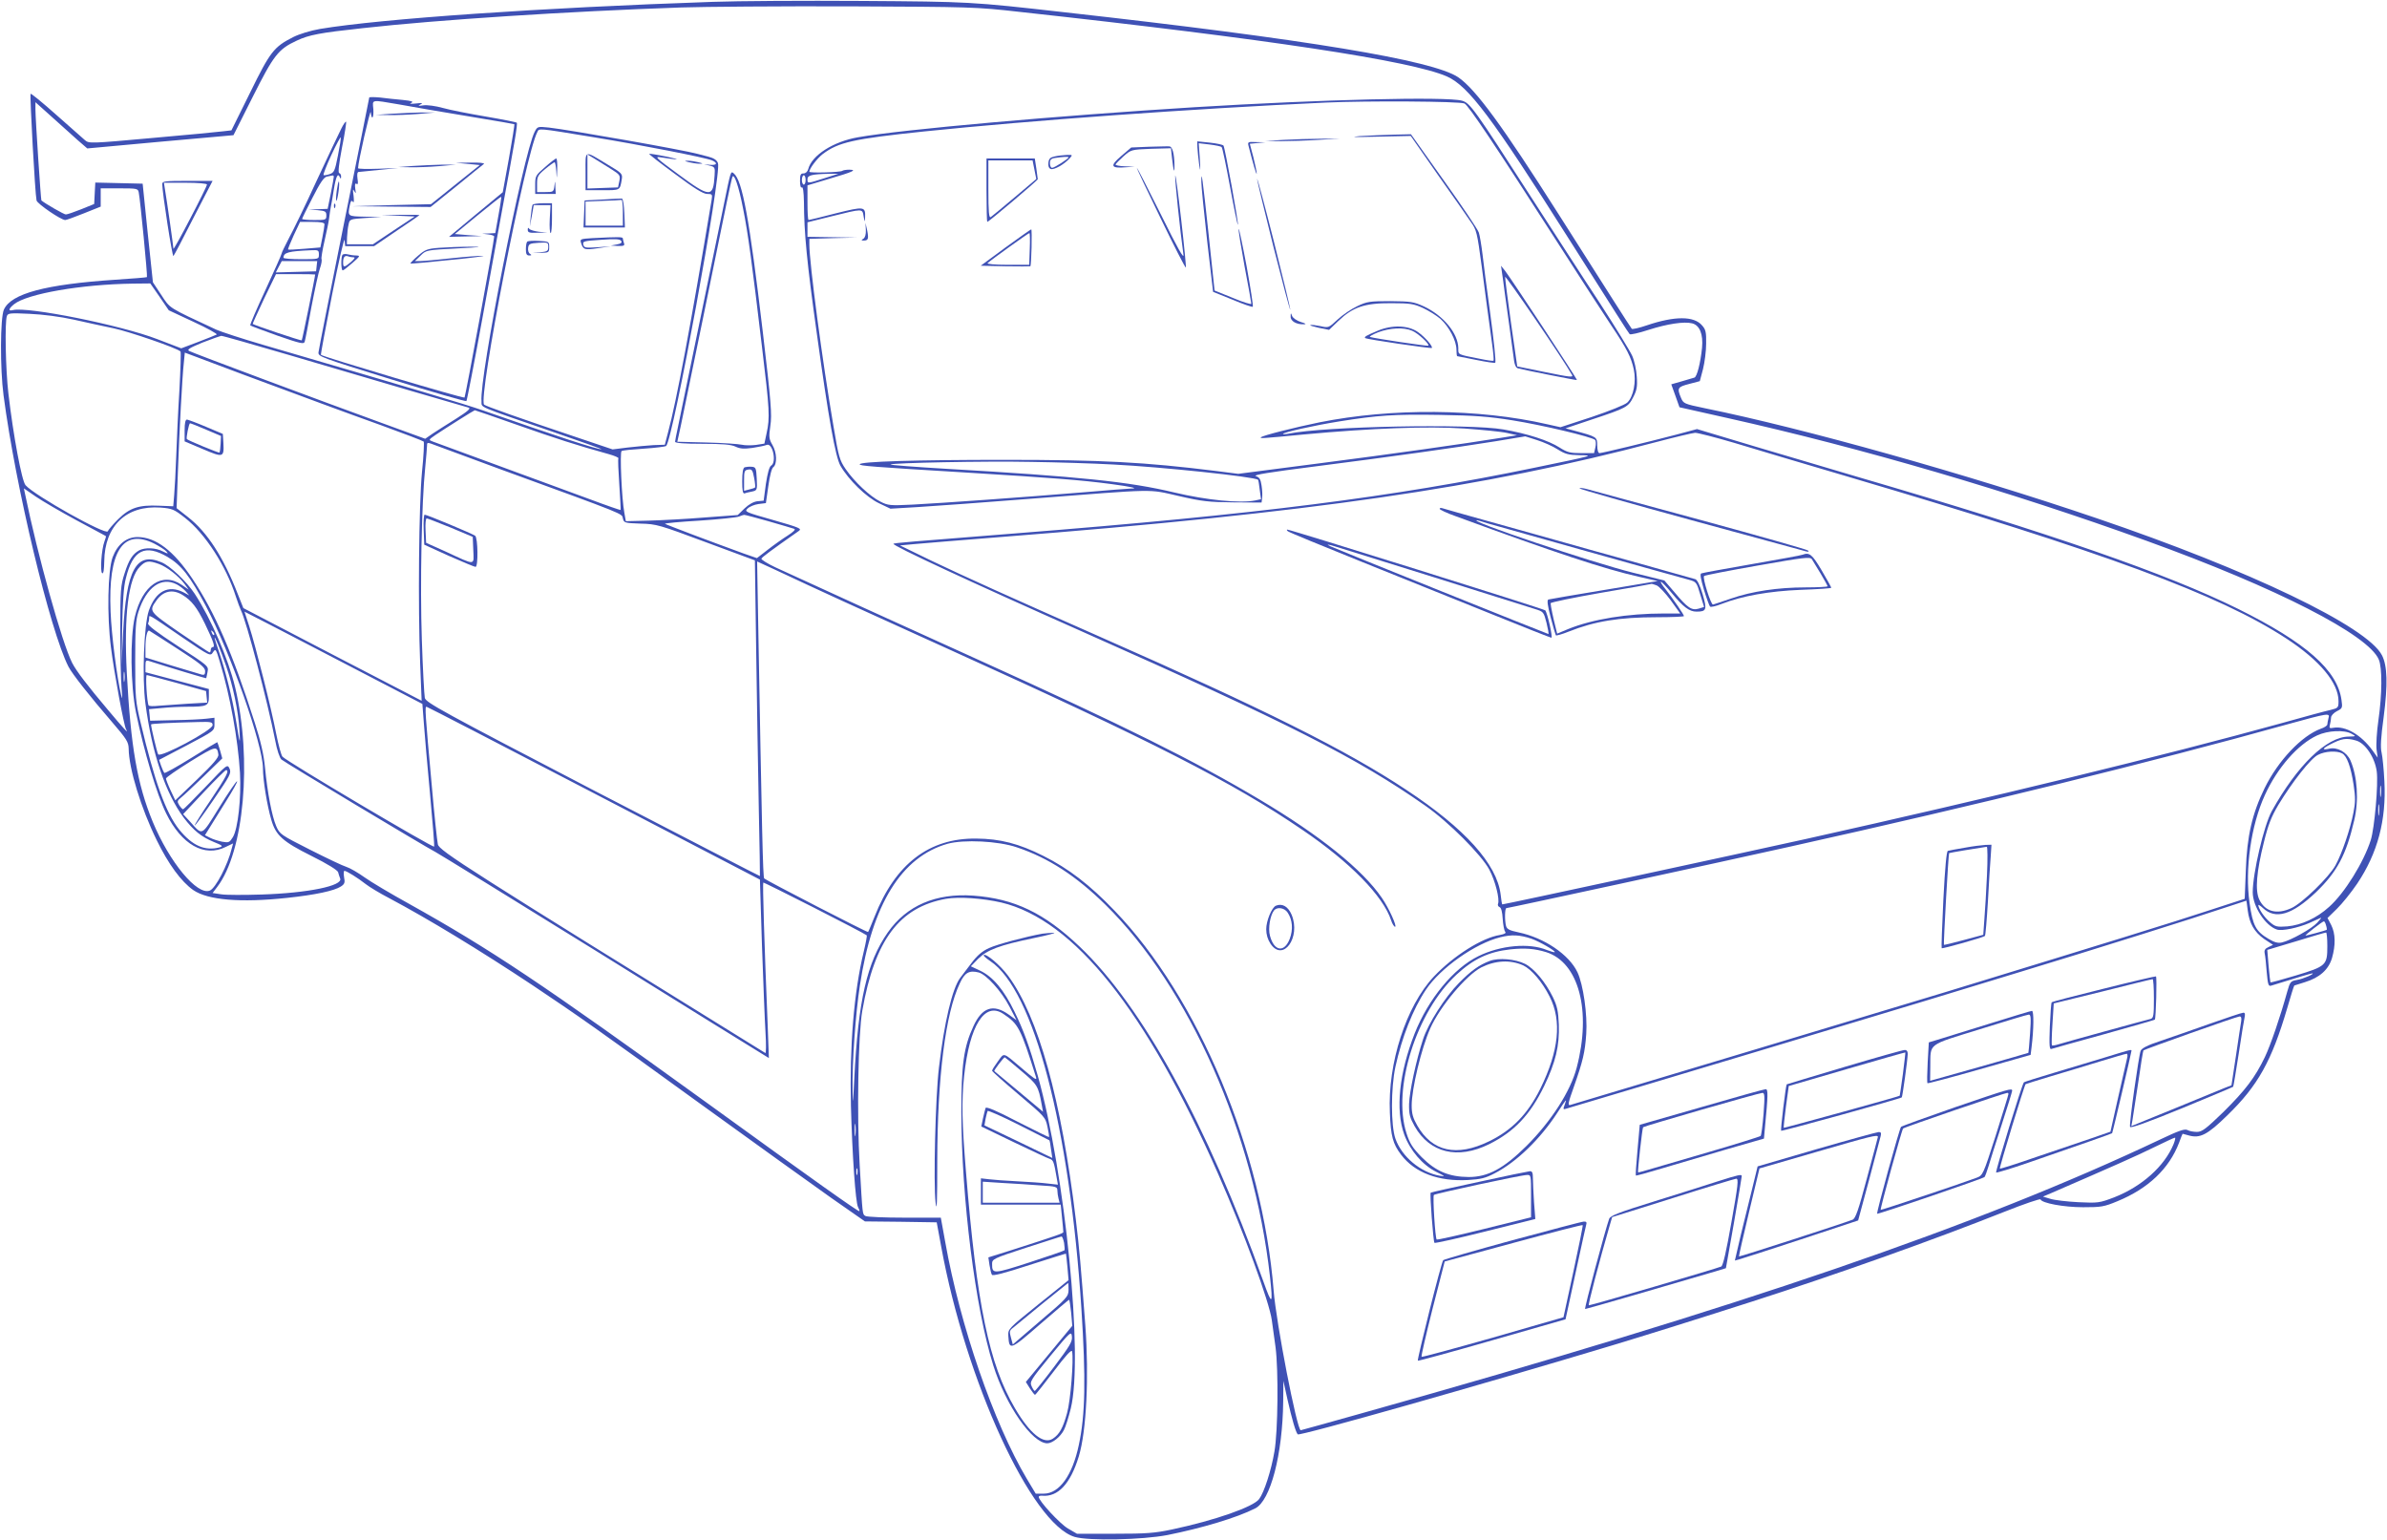 <?xml version="1.0" standalone="no"?>
<!DOCTYPE svg PUBLIC "-//W3C//DTD SVG 20010904//EN"
 "http://www.w3.org/TR/2001/REC-SVG-20010904/DTD/svg10.dtd">
<svg version="1.0" xmlns="http://www.w3.org/2000/svg"
 width="1280pt" height="826pt" viewBox="0 0 1280 826"
 preserveAspectRatio="xMidYMid meet">
<g transform="translate(0,826) scale(0.1,-0.1)"
fill="#3f51b5" stroke="none">
<path d="M3820 8250 c-912 -31 -1773 -90 -2103 -145 -52 -9 -111 -27 -145 -44
-104 -53 -123 -78 -231 -298 l-100 -202 -43 -5 c-24 -3 -196 -20 -382 -36
-331 -30 -339 -30 -360 -12 -12 10 -81 72 -154 136 -73 65 -135 116 -138 113
-5 -5 24 -538 32 -572 4 -18 131 -105 154 -105 6 0 50 16 100 36 l90 36 0 49
0 49 100 0 c95 0 100 -1 104 -22 8 -38 48 -450 44 -454 -2 -2 -78 -8 -169 -14
-375 -25 -559 -74 -598 -160 -20 -44 -21 -316 -2 -460 65 -495 250 -1263 348
-1455 20 -39 117 -162 232 -295 81 -94 90 -109 91 -145 1 -107 67 -321 150
-490 63 -129 131 -222 196 -268 78 -54 254 -69 504 -42 151 16 253 38 288 61
20 13 23 21 17 50 -3 19 -2 34 2 34 11 0 72 -38 114 -71 19 -15 75 -49 125
-75 211 -112 487 -280 769 -467 248 -166 338 -229 915 -647 278 -201 587 -423
686 -493 l182 -127 192 -2 193 -3 24 -130 c132 -723 484 -1488 716 -1557 74
-22 362 -16 497 10 185 37 373 93 471 143 82 41 147 290 150 574 l1 110 22
-100 c24 -106 44 -175 55 -187 9 -11 999 270 1686 477 198 60 394 121 750 235
449 144 964 327 1357 483 103 41 189 70 190 65 7 -20 125 -42 228 -42 96 0
112 2 184 32 166 68 278 175 331 314 10 27 18 48 19 48 1 0 16 -4 33 -9 60
-17 100 3 207 108 164 159 238 292 321 575 19 66 36 120 38 121 1 0 27 9 57
18 78 24 126 66 145 129 20 70 19 131 -4 177 l-20 38 50 49 c28 27 77 88 109
135 110 164 157 342 146 549 -3 63 -10 132 -15 154 -7 27 -4 81 11 190 23 176
20 276 -9 332 -79 154 -711 457 -1530 735 -696 237 -1571 482 -2102 590 -111
23 -114 25 -127 56 -22 52 -18 58 44 74 l57 15 17 64 c9 36 17 97 17 137 1 61
-2 76 -22 98 -43 51 -147 51 -297 0 -41 -14 -77 -22 -80 -18 -8 10 -137 212
-392 614 -301 474 -446 672 -539 735 -136 91 -809 203 -2109 348 -504 57 -511
57 -1090 61 -305 2 -665 0 -800 -5z m1650 -54 c1326 -145 2098 -262 2289 -346
116 -52 241 -219 653 -870 260 -410 318 -502 327 -512 4 -4 49 6 101 23 100
32 191 46 234 35 40 -10 60 -58 53 -131 -8 -80 -27 -156 -41 -160 -6 -2 -37
-11 -68 -20 l-56 -16 22 -61 22 -62 254 -57 c726 -162 1521 -395 2250 -659
700 -253 1191 -505 1246 -637 19 -44 18 -186 -2 -325 -9 -62 -13 -133 -10
-157 l6 -44 -28 39 c-61 84 -146 133 -210 121 -20 -4 -23 -1 -18 17 3 11 6 29
6 38 0 10 14 25 31 34 30 15 31 18 25 60 -22 160 -190 308 -555 489 -382 189
-995 402 -2031 705 -135 40 -386 114 -557 165 l-313 94 -112 -30 c-156 -41
-398 -99 -411 -99 -7 0 -12 17 -12 42 0 45 -2 46 -125 79 l-45 12 140 47 c187
62 196 67 223 120 19 37 23 56 19 110 -2 36 -13 87 -25 113 -12 26 -89 152
-172 280 -84 127 -250 385 -371 572 -303 471 -326 503 -369 515 -83 23 -750 7
-1435 -35 -727 -45 -1566 -119 -1803 -161 -134 -23 -249 -97 -268 -171 -4 -14
-14 -23 -25 -23 -16 0 -19 -7 -19 -41 0 -24 4 -38 10 -34 6 4 10 -24 11 -77 1
-169 15 -320 70 -713 61 -442 99 -657 126 -703 43 -75 139 -169 207 -201 l61
-29 150 9 c83 5 357 25 610 45 681 53 618 52 786 14 125 -29 163 -33 294 -34
l150 -1 3 24 c2 13 1 43 -3 67 -5 34 -11 44 -31 51 -17 6 77 21 313 51 400 51
758 101 975 136 l157 26 63 -20 c35 -11 85 -33 111 -50 40 -25 58 -30 115 -31
81 -1 87 0 -238 -67 -763 -158 -1486 -250 -2780 -352 -574 -45 -655 -52 -659
-56 -9 -9 422 -209 1019 -474 1097 -487 1470 -676 1832 -930 124 -86 304 -266
345 -345 31 -59 56 -157 46 -182 -3 -7 1 -15 9 -18 8 -3 14 -26 16 -62 2 -32
8 -63 13 -69 7 -8 -2 -13 -28 -18 -96 -15 -249 -112 -354 -223 -149 -158 -248
-465 -236 -729 5 -128 16 -168 60 -226 73 -97 201 -145 360 -136 67 4 93 10
142 36 117 60 245 184 337 326 47 73 52 79 39 43 -10 -25 -9 -28 6 -23 378
112 1782 534 1918 576 105 32 341 104 525 160 379 115 943 292 1099 345 58 19
106 35 107 35 0 0 4 -23 7 -51 9 -71 35 -117 89 -155 l47 -31 -25 -12 c-18 -8
-23 -17 -20 -33 3 -13 8 -58 11 -101 6 -66 9 -77 23 -73 140 44 216 66 221 66
17 -1 -49 -30 -81 -35 -35 -6 -38 -10 -53 -63 -38 -137 -89 -286 -120 -351
-53 -110 -104 -177 -222 -294 -94 -91 -115 -107 -142 -107 -18 0 -41 4 -51 10
-14 8 -46 -3 -147 -51 -975 -462 -2243 -897 -4281 -1468 -178 -50 -325 -91
-327 -91 -20 0 -132 578 -145 747 -60 749 -403 1572 -853 2039 -133 139 -248
227 -382 294 -131 66 -232 92 -360 93 -253 3 -434 -136 -545 -418 -18 -44 -33
-82 -35 -83 -4 -4 -544 275 -557 287 -7 6 -12 237 -33 1408 l-5 292 98 -45
c210 -99 477 -221 937 -429 1079 -488 1519 -712 1890 -966 256 -174 432 -354
475 -485 6 -19 16 -34 21 -34 12 0 -33 100 -71 155 -104 152 -332 335 -655
527 -351 209 -726 395 -1496 744 -389 176 -927 421 -1102 502 -42 20 -76 41
-74 46 3 8 47 41 201 149 17 12 3 18 -137 58 -152 43 -156 45 -138 62 10 10
36 21 58 24 l40 5 13 91 c8 57 18 96 27 102 21 16 19 79 -5 119 -18 31 -20 42
-11 103 9 59 4 124 -40 498 -73 617 -110 816 -156 855 -17 14 -16 16 -54 -170
-161 -782 -234 -1136 -246 -1192 -8 -37 -15 -72 -15 -77 0 -7 50 -11 146 -11
110 0 154 -4 178 -15 25 -12 45 -13 91 -7 33 5 67 12 76 16 32 14 55 -94 24
-111 -10 -6 -19 -40 -28 -98 l-12 -90 -33 -3 c-20 -2 -46 -16 -69 -38 l-37
-36 -176 -13 c-96 -8 -231 -15 -300 -17 l-124 -3 -8 45 c-14 73 -25 324 -15
331 5 4 59 9 120 13 62 4 115 11 119 14 38 37 299 1463 278 1517 -6 17 -22 27
-52 35 -24 6 -50 13 -58 15 -71 20 -689 129 -797 141 -60 6 -61 6 -76 -23 -60
-116 -298 -1320 -285 -1445 3 -36 -37 -19 383 -164 149 -51 266 -93 260 -93
-22 -2 -243 71 -635 208 -101 35 -352 110 -1180 352 -113 33 -225 70 -250 81
-262 122 -246 112 -295 186 l-45 68 -28 265 -27 264 -127 3 -127 3 -3 -57 -3
-58 -69 -28 c-38 -15 -75 -28 -83 -28 -10 0 -109 57 -131 75 -3 2 -32 439 -32
488 l0 39 88 -79 c48 -43 110 -99 138 -124 l52 -45 392 36 392 35 103 205
c113 225 137 256 236 302 66 31 123 42 354 67 403 45 1099 90 1709 111 121 4
525 7 896 6 658 -3 681 -3 920 -30z m2383 -491 c21 -9 166 -226 502 -750 120
-187 248 -385 285 -440 84 -125 107 -171 121 -236 14 -66 -2 -147 -35 -178
-13 -12 -95 -45 -190 -77 l-168 -55 -72 16 c-366 84 -832 88 -1221 10 -127
-26 -304 -70 -313 -80 -8 -7 0 -7 228 15 368 34 665 45 862 32 97 -7 200 -17
230 -24 l53 -12 -80 -13 c-204 -33 -587 -87 -982 -138 l-433 -56 -117 15
c-386 48 -612 60 -1138 60 -473 0 -775 -9 -775 -24 0 -8 54 -13 585 -45 451
-28 600 -39 765 -61 106 -14 150 -24 104 -24 -10 0 -125 -9 -254 -20 -326 -27
-760 -58 -915 -66 -122 -6 -133 -5 -174 16 -56 28 -139 106 -186 174 -33 48
-38 66 -65 227 -61 355 -130 879 -130 978 l0 30 128 4 127 3 -132 2 -133 2 0
39 0 39 129 32 c170 42 165 42 172 0 6 -34 6 -34 8 -5 2 58 -4 59 -157 21 -77
-20 -143 -36 -146 -36 -4 0 -6 42 -6 93 l0 93 113 34 c133 39 155 49 111 50
-17 0 -33 -3 -37 -6 -7 -8 -177 -13 -177 -5 0 17 42 72 72 95 84 63 161 81
543 121 569 59 1437 122 2155 155 218 10 717 7 743 -5z m-4663 -182 c240 -39
593 -108 628 -123 32 -14 27 -27 -10 -24 l-33 3 30 -7 c28 -7 30 -10 27 -52
-7 -122 -24 -121 -197 7 -122 90 -127 95 -90 89 97 -15 113 -14 30 4 -49 10
-92 17 -94 15 -2 -2 61 -51 140 -109 103 -77 150 -106 171 -106 27 0 29 -2 24
-32 -110 -662 -189 -1082 -234 -1248 l-17 -65 -60 -2 c-33 -2 -96 -8 -140 -13
l-80 -10 -190 64 c-322 108 -490 168 -499 176 -34 32 222 1344 285 1461 11 22
-7 24 309 -28z m1230 -219 c-91 -29 -90 -29 -90 -5 0 21 23 27 115 29 l50 0
-75 -24z m-435 -164 c26 -129 48 -293 101 -740 41 -338 43 -380 25 -462 l-12
-57 -45 -7 c-24 -3 -59 -3 -76 1 -18 4 -103 10 -189 12 l-157 4 19 87 c22 105
210 1017 245 1192 14 69 28 132 31 140 9 25 34 -46 58 -170z m335 155 c0 -14
-4 -25 -10 -25 -5 0 -10 11 -10 25 0 14 5 25 10 25 6 0 10 -11 10 -25z m-3464
-627 l49 -72 133 -62 c74 -34 129 -65 124 -68 -5 -3 -50 -21 -100 -40 l-90
-34 -128 49 c-197 76 -697 176 -775 156 -27 -7 -23 8 7 32 71 56 360 106 635
110 l95 1 50 -72z m-461 -122 c66 -15 163 -36 216 -47 81 -17 340 -106 357
-124 3 -3 0 -96 -6 -208 -7 -111 -14 -269 -17 -352 -3 -82 -8 -177 -11 -210
l-5 -60 -76 3 c-108 5 -157 -11 -219 -72 -28 -28 -53 -57 -56 -65 -7 -24 -392
191 -441 247 -20 22 -66 267 -92 492 -15 127 -20 385 -8 415 5 16 19 17 122
12 70 -3 164 -15 236 -31z m1156 -190 c195 -57 487 -143 649 -191 162 -47 303
-88 313 -91 13 -4 -4 -19 -65 -58 -46 -28 -102 -65 -126 -80 l-42 -29 -228 83
c-325 118 -1019 377 -1038 388 -13 7 4 17 72 45 49 19 94 35 100 36 6 1 170
-46 365 -103z m-251 -103 c340 -126 527 -196 745 -274 121 -44 223 -83 227
-87 3 -4 0 -77 -9 -162 -17 -179 -22 -721 -10 -1027 l8 -201 -478 248 -478
249 -31 78 c-76 195 -163 330 -266 410 l-61 48 7 195 c8 221 23 509 32 587 l5
52 67 -25 c37 -14 146 -55 242 -91z m1472 -271 c203 -72 328 -112 491 -157 32
-9 56 -19 53 -23 -3 -5 0 -68 5 -142 5 -73 8 -134 7 -135 -2 -1 -75 24 -163
57 -88 32 -308 113 -490 180 -181 66 -341 125 -354 130 -24 9 -24 9 15 36 49
33 206 132 210 132 2 0 104 -35 226 -78z m5338 24 c158 -25 427 -89 443 -105
5 -5 6 -23 2 -40 l-7 -31 -68 0 c-60 0 -76 4 -117 30 -59 38 -174 75 -301 97
-181 32 -962 17 -1154 -23 -16 -3 -28 -3 -28 -1 0 8 164 45 301 67 207 33 292
39 539 35 189 -3 265 -9 390 -29z m1190 -121 c102 -31 374 -112 605 -180 1393
-411 1993 -633 2355 -869 179 -117 280 -238 280 -336 0 -35 -2 -37 -42 -47
-24 -5 -142 -37 -263 -71 -622 -172 -1549 -398 -2550 -621 -371 -82 -1617
-351 -1629 -351 -2 0 -6 24 -9 53 -20 163 -190 353 -507 562 -318 211 -761
432 -1630 815 -507 224 -724 322 -913 412 l-171 83 74 7 c41 4 251 21 465 38
1660 130 2589 264 3515 509 102 27 196 49 210 50 14 0 108 -24 210 -54z
m-6610 -144 c675 -246 644 -234 650 -261 6 -24 9 -25 95 -28 86 -2 101 -7 351
-100 l262 -97 7 -490 c4 -269 10 -650 14 -845 4 -195 7 -356 6 -358 -1 -1
-404 207 -896 462 -811 422 -894 468 -901 493 -3 15 -11 156 -16 313 -10 294
-1 739 18 921 5 55 10 110 10 120 0 18 1 18 48 0 26 -10 184 -68 352 -130z
m3280 28 c257 -13 761 -66 776 -82 2 -1 6 -25 9 -53 l7 -51 -32 -7 c-81 -16
-260 2 -433 43 -241 58 -516 86 -1224 127 -167 10 -300 20 -298 23 10 9 504
19 755 14 135 -2 333 -8 440 -14z m-5560 -299 c85 -45 156 -84 158 -85 1 -1
-2 -14 -8 -29 -16 -42 -24 -162 -12 -170 7 -4 10 18 11 63 2 191 118 302 302
289 63 -5 72 -9 131 -55 108 -84 221 -259 273 -423 10 -30 22 -63 27 -73 30
-60 142 -486 184 -699 9 -50 24 -93 33 -101 18 -16 780 -473 826 -496 16 -8
410 -251 875 -539 465 -289 860 -534 879 -545 l34 -21 -6 165 c-19 459 -28
771 -24 776 4 3 537 -268 555 -283 2 -1 -5 -40 -16 -86 -53 -218 -77 -510 -69
-828 7 -267 25 -519 38 -543 6 -11 9 -20 7 -22 -5 -4 -242 164 -823 585 -880
636 -1152 818 -1593 1064 -96 53 -202 116 -237 141 -35 25 -78 50 -97 56 -18
5 -106 47 -195 92 -158 80 -163 83 -182 127 -23 54 -47 179 -60 315 -7 71 -23
140 -55 240 -121 378 -213 589 -334 771 -102 152 -196 223 -294 224 -60 0
-108 -39 -134 -108 -26 -71 -31 -314 -9 -484 16 -130 70 -422 81 -439 18 -30
-14 5 -97 104 -109 129 -170 209 -192 252 -55 109 -185 577 -252 903 l-7 33
64 -44 c35 -24 133 -81 218 -127z m3710 -5 c69 -20 131 -38 139 -41 9 -3 -4
-16 -35 -36 -27 -17 -75 -51 -107 -76 l-58 -45 -72 25 c-171 62 -417 155 -421
159 -3 3 80 11 185 17 104 7 200 17 212 22 12 5 24 9 27 9 3 1 62 -15 130 -34z
m-3293 -120 c28 -15 57 -33 65 -42 12 -14 10 -14 -19 0 -37 20 -95 22 -126 6
-36 -20 -56 -51 -79 -124 -21 -64 -23 -89 -23 -305 0 -129 3 -269 7 -310 5
-58 4 -66 -3 -35 -22 92 -51 319 -56 445 -14 325 66 448 234 365z m72 -72 c74
-44 120 -103 205 -263 132 -250 306 -745 306 -871 0 -61 22 -198 45 -276 24
-83 61 -116 215 -193 85 -42 139 -76 143 -87 2 -10 8 -25 11 -34 17 -39 -172
-78 -420 -86 -94 -3 -192 -3 -217 1 l-47 7 25 33 c144 188 188 682 96 1070
-37 155 -130 369 -217 502 -43 65 -133 151 -179 169 -135 57 -188 -40 -205
-380 l-8 -170 3 200 c3 139 8 220 20 264 37 152 103 185 224 114z m-48 -37
c43 -15 107 -65 139 -108 l22 -30 -38 26 c-105 71 -211 -2 -251 -172 -26 -112
-23 -368 6 -512 43 -209 112 -441 162 -542 82 -167 205 -237 319 -180 l40 19
-7 -26 c-21 -88 -87 -215 -118 -227 -68 -27 -216 152 -306 369 -83 202 -118
402 -139 798 -16 308 8 509 71 571 30 31 47 33 100 14z m97 -110 c15 -8 36
-24 47 -36 l20 -23 -32 17 c-81 41 -149 5 -185 -99 -26 -76 -37 -359 -18 -499
35 -267 108 -481 206 -612 52 -68 94 -102 160 -129 47 -19 52 -23 32 -29 -79
-21 -146 8 -217 95 -72 90 -132 257 -207 574 -27 112 -29 135 -29 330 0 171 3
220 17 263 43 134 123 191 206 148z m30 -56 c50 -31 78 -67 121 -155 46 -96
56 -125 42 -125 -6 0 -11 -7 -11 -16 0 -9 -4 -14 -8 -12 -5 2 -77 50 -161 107
-163 113 -163 113 -122 171 36 51 86 62 139 30z m1012 -442 l275 -143 8 -105
c4 -58 19 -228 33 -378 14 -150 24 -277 22 -282 -3 -10 -790 456 -813 482 -7
7 -22 63 -34 123 -25 132 -110 469 -145 578 l-25 77 202 -104 c111 -58 326
-170 477 -248z m-1014 215 c150 -102 152 -103 166 -81 14 21 16 19 37 -52 55
-181 97 -414 108 -595 7 -135 -11 -299 -38 -344 -18 -29 -22 -31 -57 -25 -20
4 -50 13 -65 21 l-28 14 23 37 c12 20 53 85 90 145 37 59 64 107 59 107 -5 0
-48 -63 -96 -141 -97 -156 -87 -152 -156 -75 l-37 40 111 118 c61 65 115 118
119 118 20 0 2 -35 -82 -160 -50 -73 -88 -135 -86 -137 2 -2 48 60 101 138 90
131 96 143 86 167 -12 25 -13 24 -127 -96 -64 -67 -119 -122 -122 -122 -4 0
-13 10 -21 22 -12 20 -11 24 10 41 13 10 68 62 122 114 l99 96 -12 43 c-7 24
-14 44 -15 44 -2 0 -65 -38 -140 -85 -76 -47 -140 -83 -144 -80 -3 4 -11 21
-17 38 l-11 32 149 78 c148 78 148 78 148 113 l0 35 -42 -5 c-24 -3 -101 -7
-173 -8 l-130 -3 -3 31 -3 31 68 6 c37 4 100 7 138 7 106 0 115 5 115 54 l0
41 -170 45 -170 45 0 33 c0 30 2 33 23 26 106 -34 302 -93 303 -91 0 1 4 16 7
34 6 31 5 32 -159 138 -116 76 -163 112 -160 122 4 8 6 21 6 29 0 18 -10 25
176 -103z m-23 -63 c121 -78 147 -99 147 -119 0 -17 -4 -22 -17 -19 -10 3 -82
25 -160 48 l-143 44 0 50 c0 57 9 98 20 94 4 -2 73 -46 153 -98z m195 75 c-3
-3 -9 2 -12 12 -6 14 -5 15 5 6 7 -7 10 -15 7 -18z m64 -165 c38 -109 66 -244
72 -345 5 -86 3 -80 -20 60 -18 110 -54 254 -88 355 -14 41 -26 77 -25 80 1 9
31 -64 61 -150z m-545 -82 c-2 -13 -4 -3 -4 22 0 25 2 35 4 23 2 -13 2 -33 0
-45z m283 -11 l155 -43 3 -31 3 -31 -108 -6 c-59 -4 -129 -9 -155 -11 -25 -3
-49 -2 -51 2 -9 16 -18 163 -10 163 4 0 78 -20 163 -43z m2235 -591 l890 -463
11 -354 c7 -195 15 -405 19 -468 4 -62 3 -111 -1 -108 -1594 986 -1749 1085
-1756 1119 -4 18 -19 157 -32 308 -37 405 -38 430 -29 430 4 0 408 -209 898
-464z m9301 402 c-3 -13 -6 -28 -6 -33 0 -6 -16 -17 -35 -23 -103 -38 -228
-170 -301 -318 -67 -137 -95 -258 -101 -441 l-6 -153 -197 -64 c-178 -59 -557
-176 -1400 -434 -213 -65 -1838 -554 -2021 -608 -13 -3 -9 15 19 93 51 145 61
189 68 288 7 104 -16 265 -47 331 -45 95 -178 185 -316 214 -48 10 -62 17 -67
34 -8 31 -7 96 2 96 10 0 1165 250 1522 330 1004 223 1954 457 2660 654 229
63 235 64 226 34z m-11346 -37 c0 -27 -281 -177 -292 -156 -6 10 -38 145 -38
160 0 4 91 9 253 13 70 2 77 0 77 -17z m11470 -46 c25 -14 25 -14 -15 -15
-119 -1 -277 -155 -413 -400 -42 -76 -102 -333 -102 -435 0 -76 68 -180 130
-200 28 -9 116 10 175 36 28 13 55 25 60 27 6 3 -3 -9 -19 -26 -30 -33 -142
-95 -189 -106 -21 -5 -40 0 -72 19 -68 40 -85 71 -102 193 -26 180 8 417 82
578 67 147 177 272 280 320 58 27 146 31 185 9z m23 -36 c50 -13 102 -91 112
-166 9 -68 -12 -304 -32 -368 -38 -119 -140 -284 -223 -358 -67 -61 -149 -98
-225 -105 -55 -4 -64 -2 -93 23 -30 25 -62 73 -62 91 0 4 11 -3 24 -15 68 -64
156 -38 285 84 113 109 162 200 205 385 26 108 17 237 -20 322 -20 45 -71 73
-114 63 -39 -9 -38 0 2 21 65 34 89 38 141 23z m-11462 -75 c3 -15 -26 -49
-113 -133 l-118 -113 -25 53 c-14 30 -25 59 -25 64 0 6 60 47 132 92 135 83
142 85 149 37z m11388 6 c26 -13 47 -72 62 -169 10 -67 10 -94 -1 -149 -17
-89 -62 -220 -96 -282 -34 -63 -180 -205 -237 -230 -78 -36 -141 -19 -172 46
-23 49 -15 149 25 308 23 94 40 136 77 199 76 125 174 250 213 269 38 20 101
23 129 8z m208 -227 c-2 -16 -4 -5 -4 22 0 28 2 40 4 28 2 -13 2 -35 0 -50z
m-10 -100 c-2 -16 -4 -5 -4 22 0 28 2 40 4 28 2 -13 2 -35 0 -50z m-7304 -177
c170 -57 318 -154 474 -307 450 -443 797 -1227 883 -1994 17 -156 12 -160 -36
-25 -301 841 -648 1473 -984 1793 -190 181 -351 258 -571 274 -201 14 -357
-53 -458 -197 -112 -160 -159 -364 -180 -785 -7 -141 -8 -148 -9 -60 -3 146
16 411 39 560 66 436 223 690 470 760 87 24 273 15 372 -19z m-83 -296 c389
-93 777 -579 1162 -1455 137 -311 275 -687 288 -785 5 -36 14 -101 20 -145 16
-123 13 -451 -6 -559 -17 -101 -55 -219 -82 -255 -31 -42 -236 -114 -467 -163
-94 -20 -139 -23 -310 -23 l-200 0 -48 28 c-43 25 -157 148 -157 170 0 4 8 7
18 6 85 -8 152 63 197 211 41 135 55 427 35 701 -24 318 -32 413 -51 569 -78
645 -201 1088 -363 1307 -42 57 -120 123 -131 111 -3 -3 13 -17 35 -32 233
-154 426 -890 489 -1866 24 -372 21 -568 -14 -729 -34 -163 -105 -261 -188
-261 l-43 0 -48 80 c-177 298 -358 823 -437 1268 l-24 132 -195 0 c-107 0
-201 4 -209 9 -17 11 -15 -1 -31 272 -16 265 -8 706 14 829 67 380 199 555
449 600 70 12 196 3 297 -20z m7103 -122 c4 -12 5 -23 4 -24 -5 -4 -112 -33
-114 -31 -3 3 90 75 98 76 4 1 9 -9 12 -21z m7 -112 c0 -102 -6 -108 -168
-157 -74 -22 -135 -39 -137 -37 -1 1 -6 42 -10 89 l-7 85 154 46 c84 26 156
47 161 47 4 1 7 -32 7 -73z m-4268 40 c43 -15 131 -66 125 -72 -2 -2 -20 3
-41 11 -95 40 -250 26 -369 -33 -133 -65 -268 -230 -341 -414 -83 -212 -104
-409 -56 -542 31 -85 98 -164 173 -201 48 -24 49 -25 17 -20 -103 18 -203 102
-237 198 -25 71 -25 270 0 387 34 156 93 307 163 412 78 117 265 249 400 282
61 15 103 13 166 -8z m79 -72 c175 -55 244 -314 164 -619 -33 -127 -137 -288
-269 -420 -123 -122 -207 -167 -310 -167 -106 1 -176 30 -252 106 -49 50 -64
73 -82 129 -77 238 53 651 268 850 92 85 173 123 290 136 78 8 129 4 191 -15z
m-3704 -981 c-2 -16 -4 -3 -4 27 0 30 2 43 4 28 2 -16 2 -40 0 -55z m7068 -50
c-49 -118 -170 -226 -318 -284 -79 -30 -86 -31 -192 -26 -60 3 -128 11 -150
18 l-40 12 45 19 c339 147 461 201 550 245 58 28 108 52 113 52 4 1 0 -16 -8
-36z m-7058 -160 c-3 -10 -5 -4 -5 12 0 17 2 24 5 18 2 -7 2 -21 0 -30z"/>
<path d="M1980 7737 c0 -3 -61 -306 -135 -673 -74 -368 -136 -680 -137 -693
-3 -23 11 -28 392 -146 217 -67 398 -119 401 -116 3 3 43 209 88 456 45 248
91 500 102 560 68 367 86 471 80 477 -3 3 -78 18 -166 33 -88 15 -191 35 -230
46 -39 11 -85 17 -105 14 -28 -4 -31 -3 -15 5 15 8 10 9 -25 5 -29 -3 -38 -2
-25 3 15 7 3 11 -45 16 -36 3 -91 9 -122 13 -32 3 -58 3 -58 0z m160 -37 c63
-11 138 -24 165 -29 28 -5 140 -24 250 -42 110 -18 202 -34 203 -35 2 -1 -11
-84 -29 -184 l-33 -181 -144 -119 -144 -120 88 2 89 2 -73 5 -73 6 123 101
c68 56 124 100 126 99 1 -1 -5 -46 -15 -99 l-17 -96 -35 -2 -36 -1 33 -4 c17
-2 32 -7 32 -11 1 -20 -154 -858 -159 -864 -5 -6 -754 217 -770 229 -2 1 25
147 60 324 35 177 65 308 67 291 l3 -32 78 0 77 0 119 81 c66 44 121 82 124
85 2 2 -43 3 -100 2 l-104 -2 89 -3 90 -4 -112 -74 -112 -75 -70 0 -70 0 1 38
c1 20 4 51 8 67 6 30 6 30 91 36 l85 5 -87 2 c-95 2 -94 1 -82 62 5 23 9 28
16 18 6 -8 7 3 4 32 -5 34 -4 40 4 25 9 -16 9 -14 5 13 -3 23 -1 31 7 26 8 -5
9 3 5 28 -3 23 -1 35 6 36 7 1 57 6 112 11 l100 10 -107 -4 c-60 -2 -108 -1
-108 3 0 32 66 321 68 300 5 -47 17 -31 14 17 -5 53 -15 51 138 25z"/>
<path d="M2100 7650 l-85 -6 70 -1 c39 -1 111 2 160 6 l90 8 -75 0 c-41 -1
-113 -4 -160 -7z"/>
<path d="M2509 7381 l64 -6 -131 -105 -131 -105 -213 -5 -213 -6 212 -2 212
-2 138 111 c76 62 142 116 148 120 5 5 -26 8 -70 7 l-80 -1 64 -6z"/>
<path d="M2215 7370 l-80 -6 65 -1 c36 -1 106 2 155 6 l90 8 -75 0 c-41 -1
-111 -4 -155 -7z"/>
<path d="M2354 6931 c-64 -5 -75 -10 -114 -44 -24 -20 -41 -39 -39 -40 2 -2
99 7 214 19 116 11 194 22 175 22 -19 1 -96 -5 -170 -13 -74 -8 -148 -15 -165
-15 l-30 0 30 29 c30 30 30 30 200 39 122 6 142 9 70 9 -55 0 -132 -3 -171 -6z"/>
<path d="M1837 6894 c-9 -10 -9 -84 1 -84 4 0 27 18 52 40 42 37 43 39 20 40
-14 0 -34 3 -45 6 -11 3 -24 2 -28 -2z m60 -14 c9 0 3 -9 -15 -25 -37 -31 -42
-31 -42 -2 0 29 9 39 28 32 7 -3 20 -5 29 -5z"/>
<path d="M1831 7572 c-12 -23 -71 -148 -132 -279 -60 -131 -128 -271 -150
-311 -21 -41 -39 -77 -39 -82 0 -4 -39 -92 -86 -194 -48 -103 -85 -189 -82
-191 3 -3 68 -27 146 -55 124 -43 142 -47 146 -32 3 9 19 93 36 186 18 93 38
187 46 208 8 22 11 44 8 49 -2 5 5 48 16 96 11 49 23 104 25 123 2 19 6 44 8
55 3 11 10 55 17 98 12 73 22 93 33 65 4 -8 6 -7 6 4 1 9 -4 18 -10 20 -7 2
-2 47 15 137 15 74 24 136 22 138 -3 3 -14 -13 -25 -35z m-19 -147 c-16 -81
-20 -91 -45 -99 -15 -5 -29 -7 -32 -5 -3 3 16 52 42 108 26 56 49 98 50 94 2
-5 -5 -49 -15 -98z m-22 -112 c0 -5 -7 -45 -16 -90 l-17 -83 -51 -2 -51 -2 48
-3 c42 -4 47 -7 47 -29 0 -23 -3 -24 -65 -24 -36 0 -65 3 -65 6 0 3 25 54 56
114 41 81 61 110 77 113 12 2 25 5 30 6 4 0 7 -2 7 -6z m-50 -256 c0 -8 -5
-39 -11 -69 l-11 -55 -85 -7 c-47 -4 -87 -6 -88 -4 -2 2 12 36 30 76 l34 72
65 0 c48 0 66 -4 66 -13z m-30 -162 c0 -25 0 -25 -95 -25 -52 0 -95 3 -95 8 1
28 27 35 148 40 39 2 42 0 42 -23z m-12 -62 l-3 -28 -108 -3 -108 -3 16 31 16
30 95 0 95 0 -3 -27z m-8 -45 c0 -12 -69 -351 -72 -353 -3 -4 -260 83 -263 88
-1 1 27 62 61 135 l64 132 105 0 c58 0 105 -1 105 -2z"/>
<path d="M870 7273 c0 -45 54 -393 60 -386 4 4 53 97 108 206 l102 197 -135 0
c-122 0 -135 -2 -135 -17z m240 -3 c0 -5 -40 -87 -90 -182 -49 -95 -90 -168
-90 -162 0 11 -35 258 -46 322 l-5 32 116 0 c66 0 115 -4 115 -10z"/>
<path d="M1806 7239 c-4 -28 -5 -53 -3 -56 3 -2 8 19 12 47 4 28 5 53 2 56 -2
3 -7 -19 -11 -47z"/>
<path d="M1791 7154 c0 -11 3 -14 6 -6 3 7 2 16 -1 19 -3 4 -6 -2 -5 -13z"/>
<path d="M3993 5754 c-9 -4 -13 -29 -13 -75 0 -50 3 -67 13 -65 6 3 25 7 40
10 27 6 28 8 25 69 -3 58 -5 62 -28 64 -14 1 -31 -1 -37 -3z m56 -108 c-2 -3
-16 -7 -32 -11 l-27 -7 0 55 c0 50 2 56 23 59 19 3 23 -3 31 -45 5 -26 7 -49
5 -51z"/>
<path d="M6842 3403 c-22 -9 -52 -81 -52 -126 0 -29 8 -55 23 -78 67 -100 164
34 113 156 -19 44 -50 62 -84 48z m63 -37 c26 -39 30 -91 11 -141 -29 -75 -84
-67 -106 17 -11 39 1 109 22 136 17 20 56 14 73 -12z"/>
<path d="M11281 2958 c-151 -37 -277 -70 -279 -73 -3 -3 -7 -61 -10 -130 -4
-104 -2 -125 9 -120 8 3 135 38 283 79 147 41 269 76 271 78 6 7 12 229 6 232
-3 1 -129 -28 -280 -66z m269 -52 c0 -91 -2 -105 -17 -110 -10 -2 -119 -32
-243 -66 -124 -34 -238 -66 -254 -71 -16 -5 -31 -7 -33 -5 -2 2 -1 54 3 114
l7 111 261 64 c143 36 264 66 269 66 4 1 7 -46 7 -103z"/>
<path d="M10680 2774 c-113 -35 -235 -73 -271 -84 l-66 -20 -6 -107 c-3 -60
-4 -110 -1 -112 2 -2 127 31 278 74 l275 78 5 41 c12 95 13 196 2 195 -6 0
-103 -30 -216 -65z m206 -56 c-4 -57 -8 -103 -9 -104 -1 -1 -120 -35 -264 -76
l-263 -74 1 76 c2 128 -20 112 264 200 138 43 256 79 264 79 11 1 13 -17 7
-101z"/>
<path d="M11850 2770 c-91 -32 -209 -74 -264 -92 -70 -23 -101 -39 -107 -53
-10 -25 -62 -391 -57 -408 2 -9 88 22 277 99 150 62 274 114 276 116 2 2 15
82 30 178 14 96 29 185 32 198 3 15 1 22 -8 21 -8 0 -88 -27 -179 -59z m168
13 c-3 -16 -15 -99 -28 -185 l-24 -158 -36 -14 c-19 -8 -140 -57 -268 -110
l-233 -95 6 32 c3 18 17 108 31 202 13 93 26 171 28 172 6 6 501 182 515 182
9 1 12 -8 9 -26z"/>
<path d="M9890 2538 c-168 -50 -307 -92 -309 -93 -5 -6 -34 -245 -30 -249 4
-4 640 172 647 179 4 4 31 200 32 233 0 15 -6 22 -17 21 -10 0 -155 -41 -323
-91z m314 -38 c-9 -63 -16 -115 -17 -116 -5 -5 -620 -174 -622 -172 -1 2 4 53
12 114 l15 110 312 91 c171 50 312 90 313 89 1 -1 -5 -53 -13 -116z"/>
<path d="M11290 2590 c-69 -21 -194 -58 -279 -84 -85 -25 -156 -48 -158 -50
-10 -9 -154 -479 -149 -484 3 -2 81 21 173 53 287 99 446 155 449 158 3 3 104
434 104 443 0 7 -10 4 -140 -36z m117 -2 c-3 -13 -24 -107 -48 -210 l-42 -187
-101 -35 c-56 -19 -188 -64 -295 -100 -106 -37 -195 -65 -197 -63 -4 4 131
446 138 453 2 1 64 21 138 43 74 22 194 58 265 80 72 22 134 40 139 40 4 1 6
-9 3 -21z"/>
<path d="M9124 2323 l-331 -95 -12 -135 c-7 -74 -11 -136 -9 -137 2 -2 66 16
143 39 77 23 231 68 342 101 l202 58 5 56 c17 176 18 210 4 209 -7 0 -162 -43
-344 -96z m333 -35 c-5 -62 -12 -116 -16 -120 -3 -3 -130 -43 -281 -87 -151
-44 -297 -87 -325 -95 -27 -8 -50 -14 -51 -13 -3 6 22 236 27 242 8 7 618 183
639 184 13 1 14 -14 7 -111z"/>
<path d="M10483 2322 c-155 -54 -285 -101 -289 -105 -8 -8 -133 -460 -128
-466 4 -4 567 188 576 197 3 4 13 30 21 57 8 28 40 128 71 224 31 95 56 177
56 182 0 15 -17 10 -307 -89z m287 71 c0 -5 -31 -104 -68 -222 -68 -212 -69
-214 -103 -227 -65 -25 -512 -175 -514 -172 -4 5 113 429 120 436 6 7 541 190
558 191 4 1 7 -2 7 -6z"/>
<path d="M9740 2097 l-315 -92 -28 -115 c-16 -63 -43 -177 -62 -252 l-32 -138
22 6 c12 3 161 51 331 107 l308 102 58 215 c31 118 60 225 63 238 4 17 1 22
-12 21 -10 -1 -160 -42 -333 -92z m330 66 c-1 -5 -27 -104 -59 -222 -45 -170
-61 -216 -77 -222 -45 -18 -607 -200 -609 -197 -1 2 23 109 54 238 l56 234
300 87 c300 87 335 96 335 82z"/>
<path d="M7930 1922 c-140 -30 -257 -56 -258 -58 -6 -4 14 -263 20 -269 3 -3
126 24 273 61 l268 67 -7 90 c-3 50 -6 107 -6 129 0 30 -4 38 -17 37 -10 -1
-133 -26 -273 -57z m280 -76 l0 -114 -250 -62 c-138 -34 -253 -60 -256 -57 -8
7 -22 231 -15 239 7 7 464 106 499 107 22 1 22 -1 22 -113z"/>
<path d="M9215 1926 c-55 -18 -207 -66 -339 -107 -197 -61 -240 -78 -247 -95
-20 -55 -135 -484 -129 -484 7 0 479 137 675 195 l80 24 43 243 c23 134 42
246 42 251 0 11 -18 7 -125 -27z m70 -218 c-28 -159 -45 -234 -55 -240 -15 -8
-696 -208 -710 -208 -6 0 56 236 112 429 l13 44 325 102 c179 57 332 103 340
104 14 1 10 -34 -25 -231z"/>
<path d="M8110 1609 c-201 -55 -368 -103 -371 -107 -10 -10 -141 -533 -136
-539 3 -2 182 47 398 109 l394 113 12 55 c7 30 31 141 53 245 23 105 43 198
46 208 4 12 0 17 -13 16 -10 0 -182 -46 -383 -100z m327 -169 l-53 -244 -378
-109 c-208 -59 -381 -106 -383 -103 -3 3 24 119 59 258 l65 253 369 100 c203
55 370 98 371 95 2 -3 -21 -115 -50 -250z"/>
<path d="M7290 7530 c-58 -5 -24 -6 90 -3 l185 4 145 -208 c80 -113 160 -227
177 -253 31 -43 34 -57 58 -235 24 -185 31 -235 56 -418 7 -48 10 -89 8 -91
-2 -3 -36 2 -74 10 -122 24 -115 21 -115 57 -1 79 -80 175 -185 224 -55 25
-70 27 -180 28 -110 0 -125 -2 -177 -27 -32 -15 -79 -47 -106 -72 -47 -44 -48
-45 -91 -35 -24 5 -49 8 -54 6 -6 -2 14 -8 45 -15 l55 -11 50 48 c77 74 141
96 283 95 102 0 121 -3 171 -26 30 -14 72 -40 93 -58 46 -41 86 -117 86 -165
0 -19 2 -35 4 -35 2 0 48 -9 101 -20 54 -11 100 -18 103 -15 5 4 -7 116 -28
273 -23 167 -30 222 -40 307 -6 50 -15 103 -20 118 -5 16 -89 141 -187 278
l-177 249 -90 -2 c-50 -1 -134 -5 -186 -8z"/>
<path d="M6885 7510 l-100 -6 85 -1 c47 0 137 3 200 7 l115 7 -100 -1 c-55 0
-145 -3 -200 -6z"/>
<path d="M6421 7469 c1 -19 5 -59 9 -89 7 -45 8 -41 4 28 l-6 84 59 -7 c32 -4
61 -10 64 -14 4 -3 24 -99 45 -213 21 -114 40 -206 42 -203 5 5 -69 411 -77
424 -3 5 -36 12 -73 16 l-68 7 1 -33z"/>
<path d="M6695 7478 c25 -98 43 -161 44 -148 0 8 -8 47 -18 87 l-19 72 42 4
41 4 -48 1 c-45 2 -47 1 -42 -20z"/>
<path d="M6161 7473 l-95 -4 -54 -46 c-62 -53 -56 -67 26 -60 l47 3 -53 2
c-30 1 -52 6 -50 10 2 5 21 24 43 44 40 35 41 36 147 40 l107 3 6 -55 c8 -71
14 -85 13 -35 -1 61 -11 100 -28 100 -8 1 -57 -1 -109 -2z"/>
<path d="M5655 7421 c-23 -5 -31 -12 -33 -34 -2 -17 2 -29 12 -33 17 -7 72 24
101 56 18 20 18 20 -16 19 -19 -1 -47 -4 -64 -8z m75 -5 c0 -7 -76 -56 -88
-56 -7 0 -12 11 -12 24 0 19 6 26 28 29 40 6 72 8 72 3z"/>
<path d="M5290 7240 c0 -93 2 -170 4 -170 8 0 271 223 271 229 0 3 -4 30 -8
59 l-8 52 -129 0 -130 0 0 -170z m257 110 l10 -50 -116 -98 c-64 -54 -122
-102 -128 -106 -10 -6 -13 27 -13 148 l0 156 119 0 118 0 10 -50z"/>
<path d="M6223 7091 c72 -149 133 -268 136 -266 2 3 -9 118 -25 257 -16 139
-30 245 -32 236 -3 -15 26 -296 44 -423 4 -29 -30 31 -120 213 -69 138 -127
252 -130 252 -2 0 55 -121 127 -269z"/>
<path d="M6442 7285 c0 -22 14 -164 31 -315 l32 -275 104 -42 c57 -24 106 -41
109 -38 3 3 -12 100 -33 216 -22 117 -41 207 -43 201 -2 -6 13 -96 32 -201 20
-104 36 -194 36 -200 0 -5 -44 8 -98 31 l-99 40 -32 302 c-33 305 -39 353 -39
281z"/>
<path d="M6741 7300 c0 -8 40 -172 88 -365 49 -192 89 -343 90 -335 0 8 -40
173 -88 365 -49 193 -89 343 -90 335z"/>
<path d="M4643 7027 c1 -24 -4 -41 -13 -47 -13 -8 -12 -10 2 -10 24 0 27 10
18 55 l-9 40 2 -38z"/>
<path d="M5392 6933 l-133 -98 132 -3 c72 -1 133 -1 134 0 6 6 10 198 5 198
-3 0 -65 -44 -138 -97z m130 -8 l-3 -85 -117 0 c-67 0 -112 4 -106 9 18 17
218 161 224 161 3 0 4 -38 2 -85z"/>
<path d="M8054 6800 c3 -19 10 -69 15 -110 6 -41 17 -122 25 -180 8 -58 18
-131 22 -162 4 -40 11 -59 23 -63 27 -8 314 -65 317 -63 3 4 -353 544 -384
584 l-23 29 5 -35z m376 -551 c8 -14 -14 -11 -142 15 l-152 31 -33 230 c-18
127 -32 239 -32 250 -1 15 310 -439 359 -526z"/>
<path d="M6921 6562 c-1 -24 31 -43 72 -41 14 0 8 5 -17 12 -22 7 -42 21 -47
32 -7 19 -8 19 -8 -3z"/>
<path d="M7387 6486 c-60 -25 -74 -33 -66 -39 7 -7 352 -57 357 -53 7 8 -37
59 -74 85 -52 37 -140 40 -217 7z m186 0 c31 -13 95 -72 86 -80 -4 -3 -289 39
-312 47 -7 2 13 13 43 25 64 24 137 28 183 8z"/>
<path d="M3140 7341 l0 -101 90 0 c96 0 94 -2 104 57 5 31 3 34 -78 82 -126
76 -116 79 -116 -38z m136 13 c49 -31 51 -34 45 -66 l-7 -33 -82 -3 -82 -3 0
91 0 92 38 -23 c20 -12 60 -37 88 -55z"/>
<path d="M2923 7364 c-51 -44 -53 -48 -53 -95 l0 -49 55 0 55 0 -2 38 c-1 36
-1 36 -5 5 -4 -32 -6 -33 -49 -33 l-44 0 0 44 c0 39 4 47 44 80 24 20 47 36
50 36 3 0 7 -21 9 -47 3 -47 3 -47 5 10 1 31 -1 57 -5 57 -5 0 -32 -21 -60
-46z"/>
<path d="M3695 7390 c17 -4 41 -8 55 -8 22 0 22 1 -5 8 -16 4 -41 8 -55 8 -22
0 -22 -1 5 -8z"/>
<path d="M3230 7190 l-95 -5 -3 -72 -3 -73 111 0 111 0 -3 77 c-2 42 -7 77
-13 78 -5 0 -53 -1 -105 -5z m110 -70 l0 -70 -100 0 -100 0 0 65 0 64 93 4
c50 1 95 4 100 5 4 1 7 -29 7 -68z"/>
<path d="M2856 7162 c-3 -5 -7 -33 -10 -63 l-5 -54 11 58 10 57 45 0 45 0 -4
-75 c-2 -41 0 -75 5 -75 4 0 7 36 7 80 l0 80 -49 0 c-28 0 -52 -4 -55 -8z"/>
<path d="M2830 7028 c0 -15 8 -18 53 -16 l52 1 -45 4 c-24 3 -48 10 -52 16 -5
8 -8 6 -8 -5z"/>
<path d="M3177 6983 c-65 -4 -68 -5 -61 -26 11 -36 19 -39 90 -28 l69 10 -71
-5 c-64 -4 -72 -3 -76 14 -5 18 3 20 95 26 77 6 102 4 108 -6 6 -9 -1 -15 -24
-19 l-32 -6 39 -2 c31 -1 37 2 32 15 -3 9 -6 20 -6 25 0 9 -20 9 -163 2z"/>
<path d="M2827 6964 c-4 -4 -7 -22 -7 -41 0 -25 4 -33 18 -33 13 0 14 2 4 9
-8 4 -12 19 -10 32 3 21 9 24 56 27 50 3 52 2 52 -22 0 -22 -5 -25 -42 -29
l-43 -4 45 1 c43 1 45 2 45 31 0 29 -1 30 -55 33 -31 2 -59 0 -63 -4z"/>
<path d="M990 5952 l0 -59 97 -41 c110 -47 115 -46 111 32 l-3 49 -90 38 c-49
21 -96 38 -102 39 -9 0 -13 -18 -13 -58z m115 4 l80 -34 -2 -42 c-1 -23 -4
-44 -6 -47 -4 -3 -164 63 -175 72 -5 5 11 85 17 85 4 0 42 -15 86 -34z"/>
<path d="M8470 5641 c0 -4 269 -80 598 -170 328 -89 606 -165 617 -168 13 -3
17 -2 10 5 -5 5 -262 78 -570 162 -308 83 -581 158 -607 165 -27 8 -48 10 -48
6z"/>
<path d="M7720 5531 c0 -4 39 -23 88 -40 537 -197 794 -282 980 -324 l101 -23
-287 -48 c-158 -26 -292 -49 -299 -51 -8 -3 -5 -30 12 -95 13 -50 26 -94 28
-97 3 -3 34 6 69 20 138 55 271 77 472 77 80 0 146 3 146 6 0 8 -58 92 -97
142 -19 23 -31 42 -26 42 4 0 31 -28 58 -61 61 -74 94 -99 132 -99 54 0 58 10
33 94 -14 47 -29 77 -39 80 -9 3 -74 21 -146 41 -71 20 -258 73 -415 116 -157
44 -397 112 -535 150 -137 38 -256 72 -262 74 -7 2 -13 1 -13 -4z m255 -77
c51 -15 1005 -283 1081 -303 40 -11 42 -13 61 -78 l21 -68 -29 -9 c-37 -11
-60 4 -129 87 l-55 64 -169 42 c-217 54 -897 282 -835 281 2 0 27 -7 54 -16z
m908 -333 c13 -5 47 -41 76 -80 l51 -71 -88 0 c-194 0 -381 -30 -512 -83 l-60
-25 -9 37 c-11 42 -26 112 -26 126 0 5 122 30 270 56 149 25 271 47 272 48 1
0 13 -3 26 -8z"/>
<path d="M6906 5411 c5 -5 180 -77 389 -161 209 -84 523 -210 698 -281 175
-71 322 -129 326 -129 9 0 -22 136 -33 147 -8 8 -1366 433 -1383 433 -4 0 -3
-4 3 -9z m249 -80 c44 -13 1022 -319 1076 -337 46 -14 47 -16 62 -74 8 -33 13
-60 10 -60 -5 0 -1129 452 -1168 470 -26 12 -17 12 20 1z"/>
<path d="M9665 5285 c-5 -3 -127 -25 -270 -50 -143 -25 -265 -47 -272 -50 -8
-2 -3 -29 14 -87 14 -46 29 -87 33 -91 4 -4 31 2 61 14 110 43 255 69 427 76
89 3 162 8 162 11 0 3 -23 45 -52 94 -51 86 -65 97 -103 83z m98 -101 c20 -34
37 -64 37 -68 0 -3 -53 -6 -117 -6 -148 0 -289 -21 -401 -60 -48 -16 -91 -31
-96 -32 -11 -4 -58 145 -48 153 4 4 133 29 287 56 250 44 281 48 291 34 6 -9
27 -44 47 -77z"/>
<path d="M2272 5419 l3 -80 132 -60 c73 -32 137 -59 143 -59 15 0 13 155 -2
167 -15 11 -259 113 -271 113 -4 0 -7 -36 -5 -81z m144 12 l119 -50 3 -71 c3
-84 16 -84 -146 -9 l-107 48 -3 66 c-2 36 1 65 6 65 4 0 62 -22 128 -49z"/>
<path d="M10536 3714 c-43 -7 -84 -15 -91 -17 -7 -3 -15 -87 -24 -262 -7 -141
-11 -258 -9 -260 4 -4 225 58 232 66 3 3 10 86 16 185 5 98 12 207 15 242 l4
62 -32 -1 c-18 -1 -68 -7 -111 -15z m119 -146 c-4 -84 -10 -191 -14 -237 l-6
-84 -104 -28 c-58 -16 -106 -27 -107 -26 -3 3 24 489 28 492 2 2 159 28 202
34 4 1 5 -68 1 -151z"/>
<path d="M5590 3253 c-89 -16 -243 -57 -286 -77 -38 -17 -64 -40 -95 -81 -24
-32 -51 -67 -60 -79 -42 -55 -86 -240 -114 -481 -19 -156 -30 -620 -18 -725 7
-56 9 3 9 225 1 450 44 791 121 952 26 57 50 71 101 58 40 -10 122 -100 165
-183 l38 -73 -43 31 c-82 58 -142 38 -188 -63 -52 -112 -65 -205 -65 -462 1
-462 75 -1051 171 -1356 67 -215 209 -419 290 -419 27 0 70 34 89 71 9 16 25
68 37 116 68 277 -30 1260 -177 1784 -45 158 -75 241 -125 344 -57 117 -115
187 -185 220 l-49 23 39 40 c50 49 114 73 297 111 78 16 127 29 108 29 -19 -1
-46 -3 -60 -5z m-210 -430 c81 -54 92 -74 176 -341 5 -18 -10 -8 -81 53 -99
84 -89 81 -124 33 -17 -23 -31 -45 -31 -50 0 -4 64 -61 143 -128 140 -118 143
-121 154 -173 6 -28 10 -53 8 -55 -1 -1 -77 36 -169 83 -115 60 -168 82 -171
73 -2 -7 -9 -32 -14 -56 l-9 -43 174 -84 c96 -46 183 -87 194 -90 18 -6 22
-16 36 -99 l7 -39 -54 6 c-30 4 -103 9 -164 12 -60 3 -129 8 -152 11 l-43 5 0
-70 0 -71 214 0 214 0 7 -70 c4 -38 7 -73 7 -77 0 -7 -28 -17 -284 -99 l-118
-37 6 -41 c4 -23 9 -46 13 -52 4 -8 66 8 201 52 107 34 195 62 196 61 1 -1 4
-33 8 -72 l6 -70 -163 -131 c-160 -129 -162 -131 -160 -168 5 -79 9 -78 171
63 83 72 153 131 155 131 2 0 7 -32 11 -70 l6 -70 -125 -151 -124 -150 22 -35
c12 -18 24 -34 27 -34 3 0 48 57 100 125 64 85 96 120 99 108 9 -45 -8 -264
-27 -331 -22 -80 -41 -114 -76 -137 -50 -33 -124 27 -204 164 -138 234 -205
559 -262 1266 -22 270 -24 378 -10 515 29 271 110 400 210 333z m95 -305 c88
-74 93 -82 111 -182 l7 -38 -129 108 c-71 59 -131 109 -132 110 -4 3 50 74 56
74 1 0 41 -32 87 -72z m152 -373 c2 -1 6 -23 9 -48 l7 -47 -182 88 -182 87 6
35 c4 19 9 38 11 42 3 4 78 -29 167 -74 89 -45 163 -83 164 -83z m-49 -242
c85 -5 92 -7 92 -27 0 -11 3 -31 6 -43 l6 -23 -206 0 -206 0 0 56 0 57 108 -7
c59 -3 149 -9 200 -13z m128 -308 c3 -20 4 -38 2 -40 -3 -3 -87 -32 -188 -65
-195 -63 -200 -63 -200 -8 0 26 5 29 183 87 100 32 185 60 189 60 4 1 10 -15
14 -34z m24 -252 c-1 -36 -7 -44 -150 -165 l-149 -128 -10 37 c-9 32 -8 38 12
53 12 10 83 68 157 129 74 60 136 110 138 111 1 0 2 -17 2 -37z m-77 -412
c-54 -72 -101 -130 -104 -130 -3 -1 -11 11 -17 25 -11 24 -6 33 100 162 109
132 113 135 116 104 3 -27 -12 -51 -95 -161z"/>
<path d="M7989 3107 c-58 -22 -100 -52 -166 -119 -75 -76 -164 -216 -192 -301
-37 -113 -73 -281 -75 -347 -1 -56 4 -73 30 -120 81 -143 231 -179 399 -96
135 67 220 157 295 311 62 129 83 216 79 331 -3 73 -9 99 -32 147 -40 81 -100
153 -149 178 -52 26 -141 34 -189 16z m179 -24 c44 -21 102 -88 142 -168 66
-130 49 -291 -50 -493 -68 -137 -152 -223 -276 -283 -173 -84 -304 -55 -384
85 -23 40 -30 63 -30 108 0 90 52 306 99 412 52 118 193 286 274 328 76 38
156 42 225 11z"/>
</g>
</svg>
